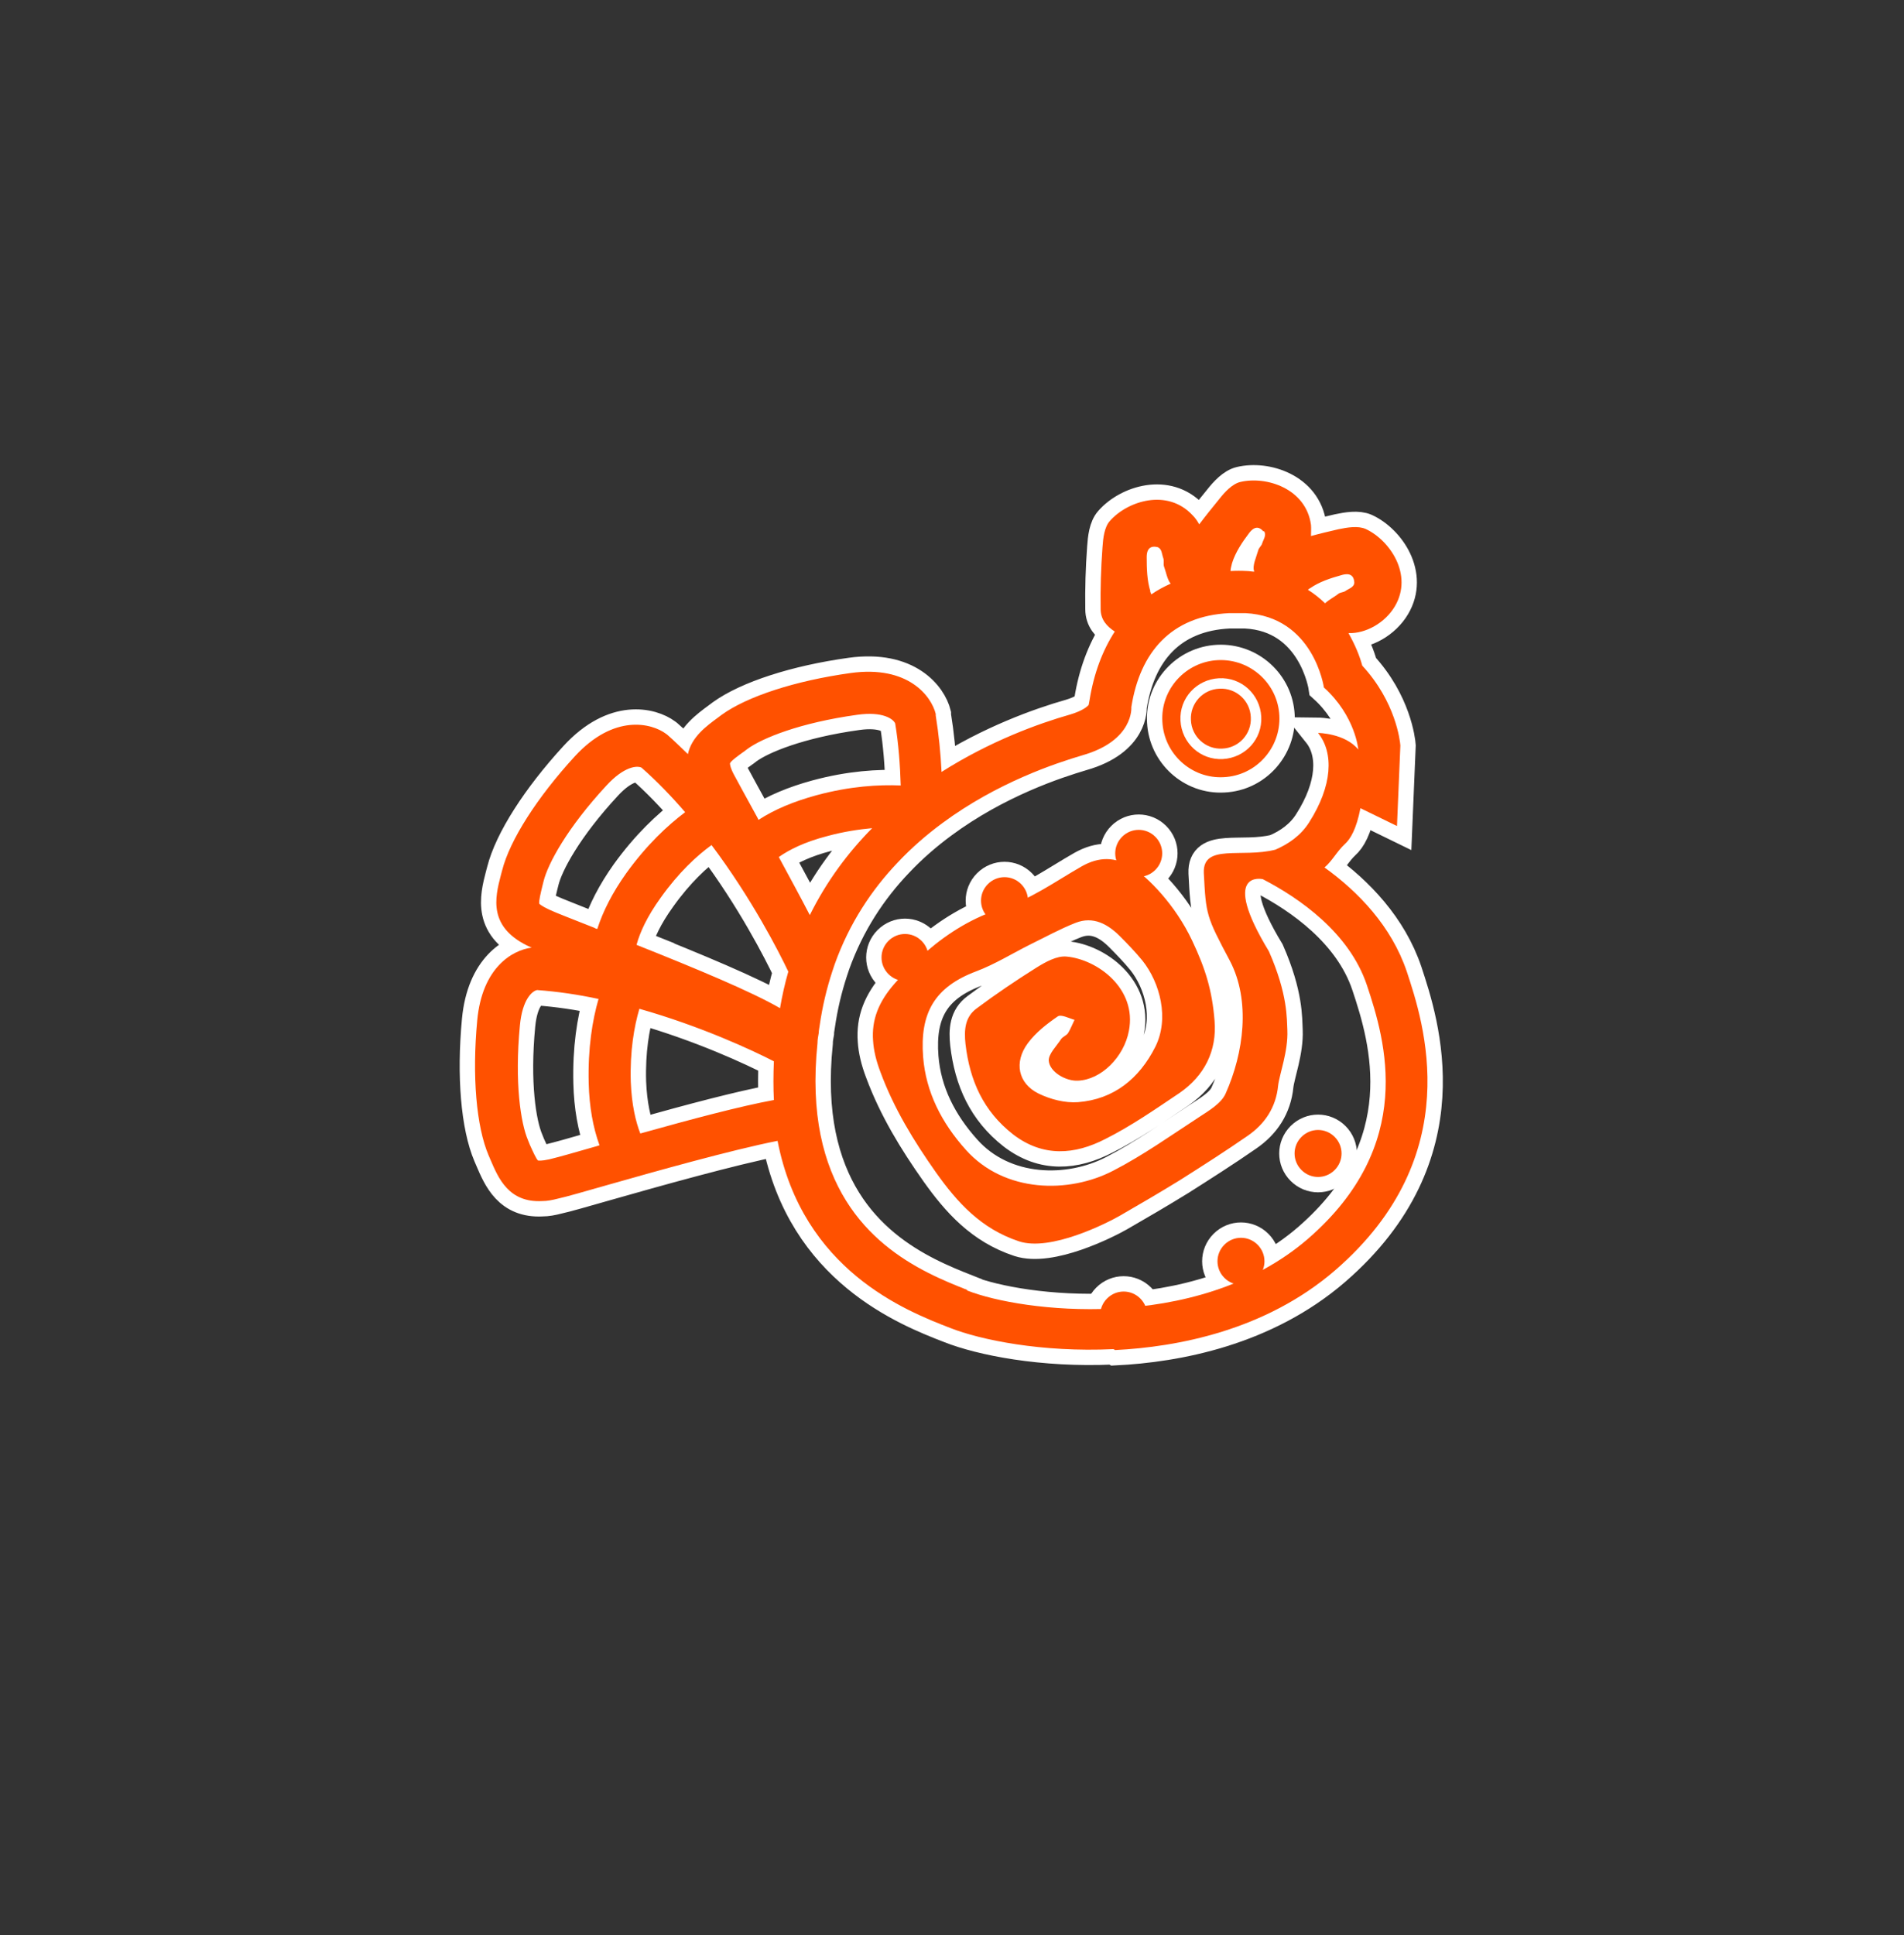 <svg xmlns="http://www.w3.org/2000/svg" id="Layer_1" viewBox="0 0 62 63"><rect x="0" y="0" width="62" height="63" fill="#333333" stroke="none"/><defs><style>      .st0 {        fill: #ff5100;      }      .st1 {        fill: #fff;        stroke: #fff;        stroke-miterlimit: 10;      }    </style></defs><g><path class="st1" d="M36.31,43.95c2.01-.1,4.89-.63,7.17-2.6,4.32-3.74,2.87-8.08,2.33-9.72-.5-1.48-1.58-2.6-2.68-3.39.25-.21.4-.52.66-.76.19-.17.38-.5.51-1.17l1.19.58.11-2.62c-.01-.15-.15-1.42-1.24-2.6-.09-.33-.24-.69-.45-1.06.56.02,1.19-.33,1.51-.87.61-1.03-.17-2.16-.95-2.52-.25-.11-.6-.05-.89.01-.3.07-.6.14-.89.22,0-.12.01-.24,0-.36-.16-1.19-1.46-1.6-2.3-1.4-.26.06-.51.33-.69.56-.22.27-.44.54-.65.82-.06-.11-.13-.21-.22-.3-.82-.88-2.12-.46-2.69.19-.18.2-.22.56-.24.86-.05.67-.07,1.34-.06,2.01,0,.34.2.56.46.73-.4.62-.68,1.36-.82,2.23l-.03.16h0c-.06.07-.23.2-.6.31-1.02.29-2.6.86-4.19,1.87-.03-.61-.09-1.22-.19-1.84v-.05c-.14-.57-.89-1.59-2.77-1.33-1.8.25-3.37.76-4.2,1.36l-.12.09c-.38.28-.86.63-.98,1.19-.22-.21-.44-.43-.67-.63l-.04-.03c-.47-.35-1.69-.66-2.97.73-1.23,1.34-2.12,2.73-2.37,3.72l-.04.15c-.19.73-.44,1.72.98,2.35,0,0,.02,0,.02.01-.62.08-1.61.64-1.77,2.37-.17,1.81-.03,3.45.37,4.39l.06.14c.26.61.6,1.41,1.69,1.35.15,0,.32-.03.51-.08.28-.06.86-.23,1.6-.44,1.51-.43,4.07-1.15,5.55-1.44.82,4.21,4.17,5.53,5.62,6.09.99.39,2.98.8,5.32.69ZM41.16,17.29c.09.13-.02.27-.06.4-.02.08-.11.14-.13.23-.06.22-.2.5-.13.68,0,0,0,0,0,.01-.08,0-.15-.02-.23-.02-.18-.01-.36-.01-.54,0,0-.08.03-.17.05-.26.11-.35.33-.68.55-.97.07-.09.25-.32.47-.06ZM37.46,19.25c-.11-.35-.12-.74-.12-1.11,0-.11.01-.41.35-.33.15.05.14.23.19.36.03.08,0,.18.02.26.07.19.11.44.22.57-.22.1-.43.21-.63.35-.01-.03-.03-.07-.04-.1ZM42.59,19.2s.04-.04.07-.05c.3-.21.67-.33,1.03-.43.11-.03.39-.1.41.24,0,.16-.18.2-.29.28-.07.05-.18.04-.24.1-.13.1-.31.19-.42.3-.17-.16-.35-.31-.56-.44ZM24.21,24.48l.13-.1c.48-.35,1.7-.85,3.57-1.11.84-.12,1.18.14,1.24.28.11.67.16,1.35.18,2.02h0c-.71-.03-1.64.02-2.75.32-.73.2-1.36.46-1.88.8,0,0,0,0,0,0-.01-.03-.03-.05-.04-.08-.36-.66-.65-1.18-.77-1.41-.13-.25-.12-.35-.12-.35.03-.08.27-.25.45-.38ZM19.37,30.21c-.7-.28-1.26-.49-1.49-.6-.26-.12-.32-.19-.32-.19-.02-.08.05-.36.1-.57l.04-.16c.14-.57.77-1.74,2.05-3.12.58-.63,1-.65,1.14-.58.51.45.98.94,1.42,1.45,0,0,0,0,0,0-.57.43-1.25,1.06-1.92,1.99-.44.62-.75,1.22-.94,1.81-.03,0-.06-.02-.09-.03ZM28.4,26.96c-.78.79-1.48,1.72-2.03,2.83-.31-.6-.66-1.24-1.01-1.89h0c.34-.24.84-.49,1.57-.68.55-.15,1.04-.22,1.47-.26ZM20.73,30.75c.11-.4.34-.91.78-1.52.59-.83,1.18-1.37,1.66-1.72,1.32,1.76,2.19,3.47,2.5,4.12-.11.38-.2.78-.27,1.19-.91-.53-2.71-1.28-4.67-2.06ZM19.53,37.28s-.06.02-.09.03c-.72.21-1.3.37-1.55.43-.27.06-.36.04-.37.04-.06-.05-.18-.32-.27-.52l-.06-.15c-.23-.54-.44-1.85-.26-3.73.08-.85.4-1.12.56-1.15.68.05,1.35.15,2,.29,0,0,0,0,0,0-.2.69-.35,1.6-.32,2.75.02.76.14,1.43.35,2.01ZM20.82,32.84c2.01.57,3.68,1.35,4.38,1.71-.02.44-.02.87,0,1.26-1.09.2-2.67.62-4.35,1.09-.15-.39-.28-.93-.31-1.68-.03-1.01.11-1.8.28-2.38ZM31.49,41.99c-1.47-.58-4.08-1.65-4.77-5.04-.17-.84-.22-1.83-.1-2.99t0,0h0c0-.11.02-.22.04-.33,0-.08.02-.16.03-.24.09-.63.23-1.21.41-1.76.03-.08.05-.16.08-.24.48-1.34,1.21-2.43,2.05-3.31.46-.49.95-.91,1.45-1.28,1.81-1.34,3.72-1.96,4.56-2.21,1.69-.48,1.6-1.57,1.6-1.57.28-1.79,1.3-2.97,3.19-3.06.16,0,.34,0,.52,0,2.23.11,2.56,2.42,2.56,2.42,1.03.93,1.12,2.02,1.12,2.02-.43-.53-1.31-.54-1.31-.54.52.65.47,1.72-.29,2.91-.27.43-.68.71-1.1.89-1.09.28-2.37-.21-2.33.76.07,1.37.08,1.41.85,2.86.68,1.3.45,3-.14,4.32-.14.32-.55.56-.87.77-.92.6-1.82,1.24-2.79,1.74-1.44.75-3.54.73-4.8-.68-.79-.88-1.3-1.88-1.39-3.02-.11-1.43.37-2.28,1.73-2.79.61-.23,1.17-.58,1.75-.87.49-.24.98-.51,1.49-.71.57-.22,1.04.04,1.44.44.25.25.5.51.73.79.58.73.88,1.89.42,2.81-.52,1.03-1.35,1.71-2.52,1.8-.42.03-.89-.09-1.28-.28-.67-.33-.81-1.02-.35-1.64.26-.35.62-.63.97-.87.11-.08.37.06.55.11-.07.14-.13.3-.21.43-.05.08-.18.12-.23.2-.15.23-.41.48-.4.7.03.37.56.67.95.65.76-.03,1.5-.77,1.66-1.62.27-1.38-1.03-2.33-2.03-2.42-.32-.03-.69.18-.98.36-.67.42-1.32.86-1.95,1.33-.38.28-.41.7-.36,1.16.14,1.19.58,2.18,1.55,2.94.98.75,2.01.66,3,.15.84-.42,1.63-.97,2.42-1.5.81-.56,1.22-1.37,1.14-2.35-.08-1-.3-1.7-.73-2.61-.55-1.17-1.45-2.07-1.96-2.39-.55-.35-1.08-.34-1.63-.03-.86.49-1.65,1.07-2.63,1.38-.9.28-1.7.77-2.41,1.38-.37.32-.72.67-1.05,1.05-.54.61-.76,1.2-.71,1.87.02.32.1.65.24,1.02.44,1.19,1.09,2.25,1.81,3.27.69.97,1.46,1.83,2.7,2.24,1.03.34,2.86-.59,3.28-.83.66-.38,1.31-.76,1.96-1.16.74-.47,1.48-.94,2.2-1.44.57-.39.93-.93,1-1.64.04-.36.33-1.12.3-1.8-.02-.37.02-1.16-.6-2.57-1.62-2.67-.2-2.35-.2-2.35h0c1.2.62,2.82,1.75,3.39,3.45.61,1.82,1.61,5.2-1.92,8.26-1.82,1.57-4.2,2.17-6.35,2.27-2.02.1-3.83-.23-4.75-.59Z"></path><path class="st1" d="M39.85,25.3c1.05-.05,1.86-.95,1.81-2-.05-1.05-.95-1.86-2-1.81-1.05.05-1.87.95-1.81,2,.05,1.05.95,1.87,2,1.81ZM38.44,23.46c-.04-.73.52-1.34,1.25-1.38.73-.04,1.34.52,1.38,1.25.04.73-.52,1.34-1.25,1.38-.73.04-1.34-.52-1.38-1.25Z"></path><path class="st1" d="M38.78,23.44c-.03-.54.39-1,.93-1.02.54-.03,1,.39,1.02.93.03.54-.39,1-.93,1.02-.54.03-1-.39-1.02-.93"></path><path class="st1" d="M36.54,28.32c-.3-.3-.3-.78,0-1.08.3-.3.78-.3,1.08,0,.3.3.3.78,0,1.08-.3.3-.78.3-1.08,0"></path><path class="st1" d="M43.46,37.01c.3.3.3.78,0,1.08-.3.3-.78.3-1.08,0-.3-.3-.3-.78,0-1.08.3-.3.78-.3,1.08,0"></path><path class="st1" d="M40.95,40.52c.3.3.3.78,0,1.08-.3.3-.78.3-1.08,0-.3-.3-.3-.78,0-1.08.3-.3.78-.3,1.08,0"></path><path class="st1" d="M37.13,42.27c.3.3.3.78,0,1.08-.3.3-.78.3-1.08,0-.3-.3-.3-.78,0-1.08.3-.3.78-.3,1.08,0"></path><path class="st1" d="M32.17,29.86c-.3-.3-.3-.78,0-1.08.3-.3.78-.3,1.08,0,.3.3.3.78,0,1.08-.3.3-.78.3-1.08,0"></path><path class="st1" d="M28.93,31.71c-.3-.3-.3-.78,0-1.08.3-.3.78-.3,1.08,0,.3.3.3.78,0,1.08-.3.3-.78.3-1.08,0"></path></g><g><path class="st0" d="M36.31,43.95c2.01-.1,4.89-.63,7.17-2.6,4.32-3.74,2.87-8.08,2.33-9.72-.5-1.48-1.58-2.6-2.68-3.39.25-.21.4-.52.66-.76.19-.17.38-.5.51-1.17l1.19.58.11-2.62c-.01-.15-.15-1.42-1.24-2.6-.09-.33-.24-.69-.45-1.06.56.02,1.19-.33,1.51-.87.61-1.03-.17-2.16-.95-2.52-.25-.11-.6-.05-.89.01-.3.07-.6.14-.89.22,0-.12.01-.24,0-.36-.16-1.19-1.46-1.6-2.3-1.4-.26.06-.51.33-.69.56-.22.27-.44.54-.65.82-.06-.11-.13-.21-.22-.3-.82-.88-2.12-.46-2.69.19-.18.2-.22.56-.24.86-.05.67-.07,1.34-.06,2.01,0,.34.2.56.46.73-.4.62-.68,1.36-.82,2.23l-.03.16h0c-.06.07-.23.2-.6.31-1.02.29-2.6.86-4.19,1.87-.03-.61-.09-1.22-.19-1.84v-.05c-.14-.57-.89-1.59-2.77-1.33-1.8.25-3.37.76-4.2,1.36l-.12.09c-.38.28-.86.63-.98,1.19-.22-.21-.44-.43-.67-.63l-.04-.03c-.47-.35-1.69-.66-2.97.73-1.23,1.34-2.12,2.73-2.37,3.72l-.04.15c-.19.73-.44,1.72.98,2.35,0,0,.02,0,.02.01-.62.08-1.61.64-1.77,2.37-.17,1.81-.03,3.45.37,4.39l.06.14c.26.61.6,1.41,1.69,1.35.15,0,.32-.03.51-.08.28-.06.86-.23,1.6-.44,1.51-.43,4.07-1.15,5.55-1.44.82,4.21,4.17,5.53,5.62,6.09.99.39,2.98.8,5.32.69ZM41.16,17.29c.09.13-.02.27-.06.4-.02.08-.11.14-.13.23-.06.22-.2.5-.13.68,0,0,0,0,0,.01-.08,0-.15-.02-.23-.02-.18-.01-.36-.01-.54,0,0-.08.03-.17.05-.26.11-.35.33-.68.55-.97.07-.09.25-.32.47-.06ZM37.46,19.25c-.11-.35-.12-.74-.12-1.11,0-.11.01-.41.35-.33.15.05.14.23.19.36.03.08,0,.18.02.26.07.19.11.44.22.57-.22.1-.43.21-.63.35-.01-.03-.03-.07-.04-.1ZM42.59,19.2s.04-.04.07-.05c.3-.21.67-.33,1.03-.43.11-.03.39-.1.41.24,0,.16-.18.2-.29.28-.07.05-.18.04-.24.1-.13.1-.31.19-.42.3-.17-.16-.35-.31-.56-.44ZM24.21,24.48l.13-.1c.48-.35,1.7-.85,3.57-1.11.84-.12,1.18.14,1.24.28.11.67.16,1.35.18,2.02h0c-.71-.03-1.64.02-2.75.32-.73.2-1.36.46-1.88.8,0,0,0,0,0,0-.01-.03-.03-.05-.04-.08-.36-.66-.65-1.18-.77-1.41-.13-.25-.12-.35-.12-.35.03-.08.27-.25.45-.38ZM19.37,30.21c-.7-.28-1.26-.49-1.49-.6-.26-.12-.32-.19-.32-.19-.02-.08.05-.36.1-.57l.04-.16c.14-.57.77-1.74,2.05-3.12.58-.63,1-.65,1.14-.58.51.45.98.94,1.42,1.45,0,0,0,0,0,0-.57.43-1.25,1.06-1.92,1.99-.44.62-.75,1.22-.94,1.81-.03,0-.06-.02-.09-.03ZM28.4,26.96c-.78.79-1.48,1.72-2.03,2.83-.31-.6-.66-1.24-1.01-1.89h0c.34-.24.84-.49,1.57-.68.55-.15,1.04-.22,1.47-.26ZM20.73,30.75c.11-.4.34-.91.78-1.52.59-.83,1.18-1.37,1.66-1.72,1.32,1.76,2.19,3.47,2.5,4.12-.11.38-.2.78-.27,1.19-.91-.53-2.71-1.28-4.67-2.06ZM19.53,37.28s-.06.02-.09.03c-.72.21-1.3.37-1.55.43-.27.06-.36.04-.37.04-.06-.05-.18-.32-.27-.52l-.06-.15c-.23-.54-.44-1.85-.26-3.73.08-.85.4-1.12.56-1.15.68.05,1.35.15,2,.29,0,0,0,0,0,0-.2.69-.35,1.6-.32,2.75.02.76.14,1.43.35,2.01ZM20.82,32.84c2.01.57,3.68,1.35,4.38,1.71-.02.44-.02.87,0,1.26-1.09.2-2.67.62-4.35,1.09-.15-.39-.28-.93-.31-1.68-.03-1.01.11-1.8.28-2.38ZM31.49,41.99c-1.47-.58-4.08-1.65-4.77-5.04-.17-.84-.22-1.83-.1-2.99t0,0h0c0-.11.02-.22.04-.33,0-.08.02-.16.03-.24.09-.63.23-1.21.41-1.76.03-.08.05-.16.08-.24.48-1.34,1.21-2.43,2.05-3.31.46-.49.95-.91,1.45-1.28,1.81-1.34,3.72-1.96,4.56-2.21,1.69-.48,1.6-1.57,1.6-1.57.28-1.79,1.3-2.97,3.19-3.06.16,0,.34,0,.52,0,2.23.11,2.56,2.42,2.56,2.42,1.03.93,1.12,2.02,1.12,2.02-.43-.53-1.31-.54-1.31-.54.52.65.47,1.72-.29,2.91-.27.43-.68.71-1.1.89-1.09.28-2.37-.21-2.33.76.07,1.37.08,1.41.85,2.86.68,1.3.45,3-.14,4.32-.14.32-.55.56-.87.77-.92.6-1.82,1.24-2.79,1.74-1.44.75-3.54.73-4.8-.68-.79-.88-1.3-1.88-1.39-3.02-.11-1.43.37-2.28,1.73-2.79.61-.23,1.17-.58,1.75-.87.49-.24.98-.51,1.49-.71.57-.22,1.04.04,1.44.44.25.25.5.51.73.79.58.73.88,1.89.42,2.81-.52,1.03-1.35,1.71-2.52,1.8-.42.03-.89-.09-1.28-.28-.67-.33-.81-1.02-.35-1.64.26-.35.62-.63.97-.87.11-.08.37.06.55.11-.07.14-.13.3-.21.43-.05.08-.18.12-.23.2-.15.23-.41.48-.4.7.03.37.56.67.95.65.76-.03,1.5-.77,1.66-1.62.27-1.38-1.03-2.33-2.03-2.42-.32-.03-.69.18-.98.36-.67.42-1.32.86-1.95,1.33-.38.28-.41.7-.36,1.16.14,1.19.58,2.18,1.55,2.94.98.75,2.01.66,3,.15.84-.42,1.63-.97,2.42-1.5.81-.56,1.22-1.37,1.14-2.35-.08-1-.3-1.7-.73-2.61-.55-1.17-1.45-2.07-1.96-2.39-.55-.35-1.08-.34-1.63-.03-.86.49-1.65,1.07-2.63,1.38-.9.28-1.7.77-2.41,1.38-.37.32-.72.67-1.05,1.05-.54.61-.76,1.2-.71,1.87.02.32.1.65.24,1.02.44,1.19,1.09,2.25,1.81,3.27.69.97,1.46,1.83,2.7,2.24,1.03.34,2.86-.59,3.28-.83.66-.38,1.31-.76,1.96-1.16.74-.47,1.48-.94,2.2-1.44.57-.39.93-.93,1-1.64.04-.36.33-1.12.3-1.8-.02-.37.02-1.16-.6-2.57-1.62-2.67-.2-2.35-.2-2.35h0c1.2.62,2.82,1.75,3.39,3.45.61,1.82,1.61,5.2-1.92,8.26-1.82,1.57-4.2,2.17-6.35,2.27-2.02.1-3.83-.23-4.75-.59Z"></path><path class="st0" d="M39.85,25.3c1.05-.05,1.86-.95,1.81-2-.05-1.05-.95-1.86-2-1.81-1.05.05-1.87.95-1.81,2,.05,1.05.95,1.87,2,1.81ZM38.44,23.46c-.04-.73.52-1.34,1.25-1.38.73-.04,1.34.52,1.38,1.25.04.73-.52,1.34-1.25,1.38-.73.04-1.34-.52-1.38-1.25Z"></path><path class="st0" d="M38.78,23.44c-.03-.54.39-1,.93-1.02.54-.03,1,.39,1.02.93.03.54-.39,1-.93,1.02-.54.03-1-.39-1.02-.93"></path><path class="st0" d="M36.54,28.32c-.3-.3-.3-.78,0-1.08.3-.3.78-.3,1.08,0,.3.3.3.78,0,1.08-.3.3-.78.3-1.08,0"></path><path class="st0" d="M43.46,37.01c.3.3.3.78,0,1.08-.3.3-.78.3-1.08,0-.3-.3-.3-.78,0-1.08.3-.3.78-.3,1.08,0"></path><path class="st0" d="M40.95,40.52c.3.3.3.78,0,1.08-.3.3-.78.3-1.08,0-.3-.3-.3-.78,0-1.08.3-.3.78-.3,1.08,0"></path><path class="st0" d="M37.13,42.27c.3.3.3.78,0,1.08-.3.3-.78.3-1.08,0-.3-.3-.3-.78,0-1.08.3-.3.78-.3,1.08,0"></path><path class="st0" d="M32.17,29.86c-.3-.3-.3-.78,0-1.08.3-.3.78-.3,1.08,0,.3.3.3.78,0,1.08-.3.3-.78.3-1.08,0"></path><path class="st0" d="M28.93,31.71c-.3-.3-.3-.78,0-1.08.3-.3.78-.3,1.08,0,.3.3.3.78,0,1.08-.3.3-.78.3-1.08,0"></path></g></svg>